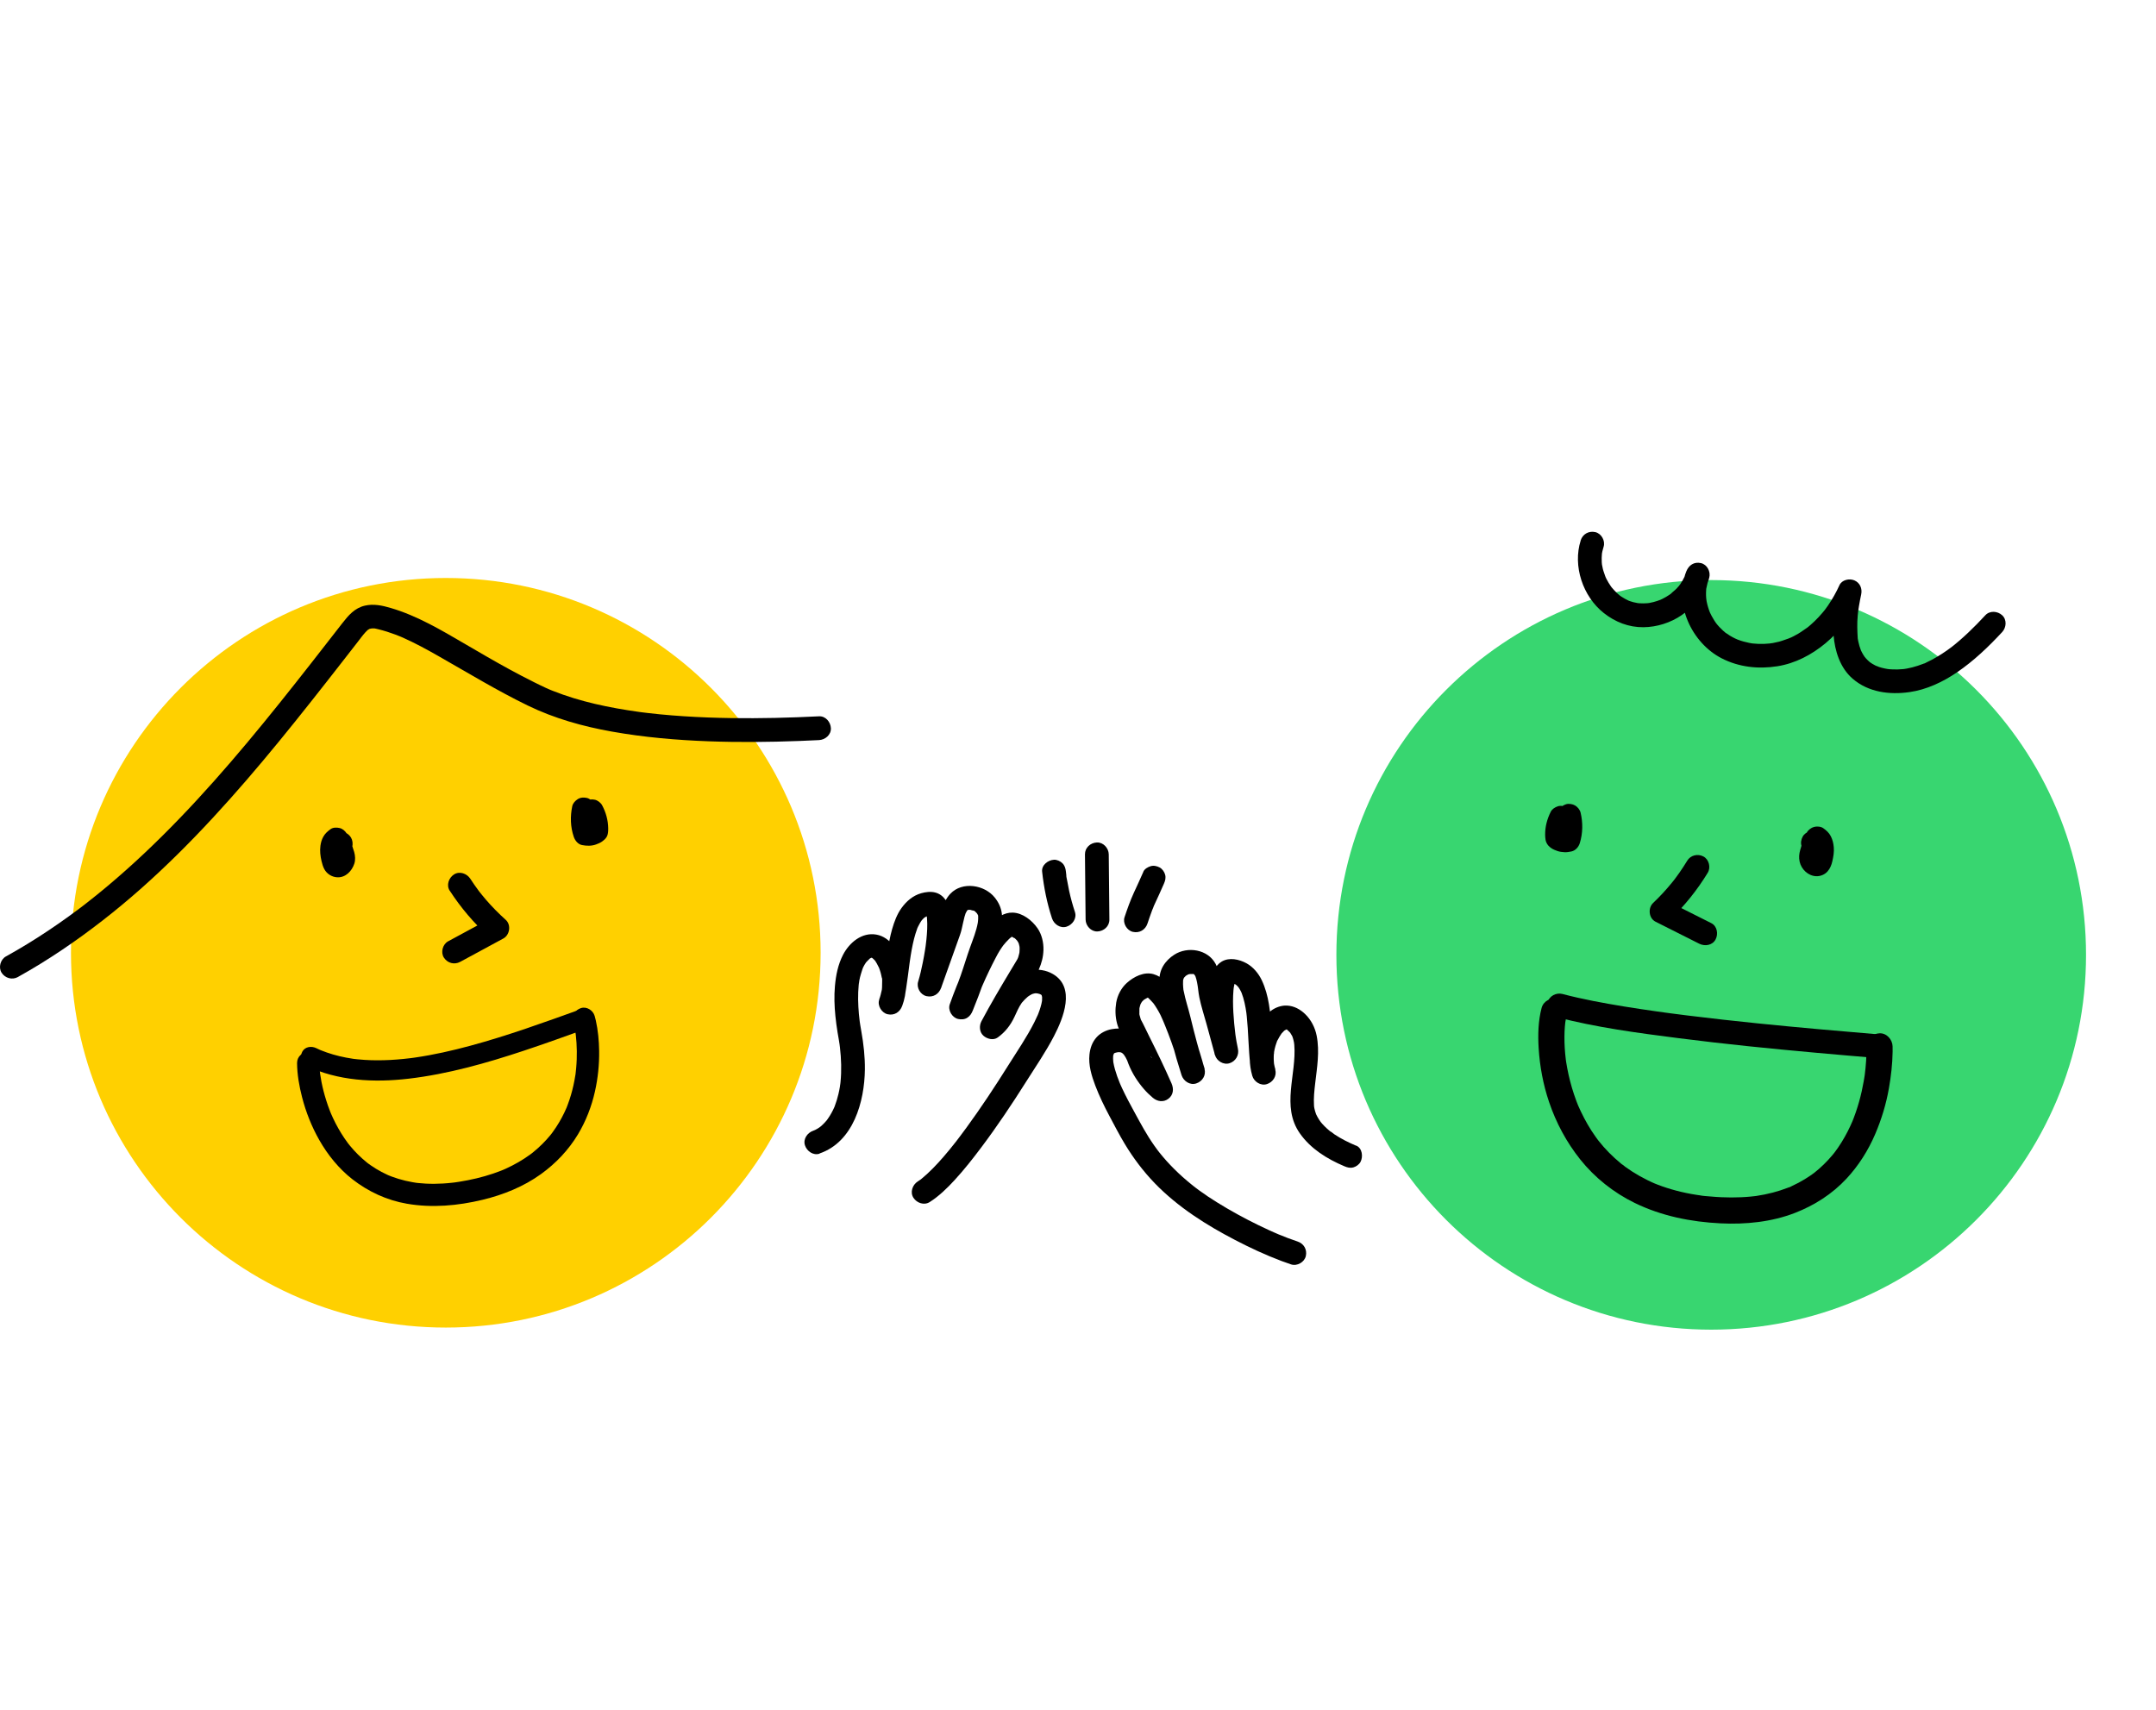 <svg xmlns="http://www.w3.org/2000/svg" width="300" height="238" viewBox="0 0 300 238" fill="none"><path d="M238.109 185.032C266.913 185.032 290.264 161.681 290.264 132.876C290.264 104.072 266.913 80.721 238.109 80.721C209.304 80.721 185.953 104.072 185.953 132.876C185.953 161.681 209.304 185.032 238.109 185.032Z" fill="#38D670"></path><path d="M219.95 75.205C218.82 78.773 220.244 82.996 223.157 85.302C224.745 86.562 226.639 87.305 228.687 87.282C230.556 87.263 232.461 86.659 234.002 85.6C235.83 84.345 237.248 82.554 237.835 80.395C238.061 79.561 237.554 78.556 236.678 78.359C235.721 78.142 234.987 78.651 234.642 79.516C232.848 84.017 235.388 89.466 239.568 91.611C241.972 92.843 244.659 93.132 247.307 92.715C249.808 92.32 252.088 91.115 254.022 89.508C256.077 87.8 257.699 85.527 258.809 83.102L255.782 81.825C255.335 83.956 254.967 86.178 255.134 88.362C255.301 90.545 256.024 92.924 257.788 94.445C259.977 96.337 262.909 96.707 265.685 96.314C268.072 95.978 270.342 94.901 272.316 93.555C274.642 91.969 276.686 90.017 278.595 87.958C279.184 87.321 279.271 86.237 278.595 85.616C277.955 85.029 276.881 84.938 276.253 85.616C275.482 86.448 274.695 87.26 273.871 88.036C273.471 88.417 273.059 88.787 272.642 89.149C272.425 89.335 272.208 89.519 271.985 89.7C271.883 89.783 271.78 89.867 271.674 89.95C271.629 89.986 271.582 90.017 271.54 90.056C271.838 89.786 271.641 89.978 271.56 90.039C270.684 90.701 269.763 91.308 268.792 91.819C268.55 91.947 268.305 92.07 268.058 92.184C267.999 92.212 267.752 92.365 267.71 92.339C267.716 92.342 268.097 92.184 267.805 92.298C267.738 92.326 267.671 92.351 267.604 92.378C267.104 92.573 266.589 92.74 266.069 92.874C265.827 92.935 265.582 92.988 265.335 93.035C265.196 93.06 265.048 93.071 264.912 93.104C264.903 93.104 265.273 93.063 265.084 93.082C264.995 93.091 264.906 93.102 264.817 93.113C264.275 93.166 263.727 93.177 263.182 93.146C263.048 93.138 262.917 93.129 262.787 93.115C262.739 93.11 262.659 93.088 262.611 93.096C262.648 93.088 263.009 93.16 262.703 93.107C262.397 93.054 262.125 93.001 261.841 92.926C261.71 92.89 261.577 92.851 261.449 92.809C261.321 92.768 261.14 92.659 261.009 92.648C261.02 92.648 261.298 92.784 261.137 92.698C261.087 92.671 261.031 92.648 260.979 92.623C260.823 92.545 260.67 92.462 260.52 92.37C260.403 92.298 260.294 92.22 260.18 92.145C259.908 91.961 260.439 92.362 260.164 92.128C259.977 91.969 259.802 91.8 259.638 91.619C259.571 91.547 259.51 91.441 259.432 91.38C259.421 91.371 259.649 91.68 259.554 91.538C259.521 91.488 259.485 91.441 259.451 91.394C259.323 91.21 259.209 91.021 259.104 90.826C259.048 90.721 258.995 90.615 258.945 90.509C258.926 90.47 258.909 90.426 258.89 90.387C258.795 90.203 259.02 90.729 258.954 90.534C258.881 90.32 258.798 90.111 258.734 89.894C258.673 89.689 258.623 89.48 258.578 89.271C258.553 89.149 258.528 89.029 258.508 88.907C258.5 88.86 258.495 88.815 258.486 88.768C258.445 88.492 258.492 88.768 258.5 88.882C258.433 87.8 258.392 86.751 258.495 85.666C258.508 85.516 258.525 85.369 258.542 85.221C258.553 85.132 258.606 84.712 258.567 84.996C258.528 85.28 258.589 84.849 258.6 84.773C258.623 84.626 258.645 84.479 258.67 84.334C258.759 83.791 258.865 83.249 258.979 82.709C259.151 81.894 258.806 81.088 258.019 80.757C257.324 80.465 256.294 80.684 255.952 81.435C255.502 82.423 254.97 83.374 254.356 84.267C254.211 84.476 254.063 84.682 253.91 84.885C253.735 85.121 254.127 84.615 253.869 84.935C253.78 85.049 253.688 85.16 253.593 85.269C253.246 85.68 252.876 86.078 252.486 86.451C252.305 86.626 252.119 86.796 251.93 86.96C251.835 87.043 251.738 87.124 251.643 87.205C251.588 87.249 251.532 87.294 251.477 87.341C251.31 87.477 251.485 87.327 251.557 87.28C251.107 87.575 250.687 87.906 250.219 88.181C250.002 88.309 249.783 88.428 249.557 88.545C249.446 88.604 249.332 88.659 249.218 88.712C249.104 88.765 248.617 88.929 249.065 88.787C248.559 88.946 248.075 89.154 247.557 89.291C247.29 89.36 247.023 89.419 246.753 89.469C246.645 89.488 246.536 89.505 246.428 89.524C246.125 89.577 246.52 89.499 246.542 89.513C246.489 89.486 246.325 89.538 246.269 89.544C245.744 89.6 245.212 89.619 244.684 89.602C244.411 89.594 244.139 89.575 243.869 89.544C243.816 89.538 243.76 89.527 243.707 89.524C244.119 89.544 243.933 89.558 243.824 89.538C243.682 89.513 243.538 89.491 243.396 89.463C242.865 89.358 242.342 89.213 241.835 89.021C241.774 88.999 241.379 88.843 241.632 88.943C241.866 89.035 241.507 88.882 241.435 88.849C241.19 88.732 240.951 88.601 240.72 88.462C240.489 88.323 240.278 88.181 240.066 88.028C239.833 87.861 240.361 88.267 240.052 88.014C239.952 87.931 239.852 87.844 239.755 87.755C239.585 87.6 239.421 87.438 239.262 87.271C239.184 87.188 239.107 87.102 239.031 87.015C238.99 86.965 238.945 86.915 238.904 86.865C238.865 86.818 238.678 86.584 238.848 86.801C239.018 87.018 238.776 86.695 238.742 86.651C238.675 86.556 238.611 86.462 238.55 86.365C238.417 86.156 238.292 85.945 238.175 85.725C238.114 85.608 238.052 85.491 237.997 85.371C237.969 85.313 237.941 85.252 237.913 85.193C237.785 84.926 238.019 85.463 237.944 85.271C237.844 85.01 237.746 84.751 237.668 84.481C237.593 84.231 237.532 83.978 237.479 83.722C237.454 83.594 237.44 83.463 237.413 83.338C237.524 83.861 237.421 83.385 237.413 83.246C237.39 82.988 237.382 82.729 237.388 82.47C237.388 82.326 237.396 82.181 237.41 82.034C237.413 81.986 237.418 81.936 237.424 81.889C237.452 81.614 237.432 81.872 237.404 81.992C237.524 81.444 237.627 80.921 237.835 80.395L234.642 79.513C234.592 79.694 234.539 79.872 234.478 80.047C234.447 80.131 234.4 80.22 234.381 80.306C234.484 79.88 234.464 80.111 234.4 80.251C234.23 80.612 234.03 80.96 233.805 81.291C233.755 81.363 233.685 81.438 233.643 81.516C233.841 81.141 233.771 81.352 233.674 81.472C233.557 81.614 233.435 81.753 233.307 81.886C233.054 82.153 232.734 82.37 232.486 82.637C232.776 82.323 232.648 82.515 232.525 82.604C232.45 82.659 232.375 82.712 232.297 82.765C232.144 82.871 231.986 82.968 231.824 83.063C231.663 83.157 231.499 83.246 231.332 83.33C231.248 83.371 231.165 83.41 231.079 83.449C230.664 83.638 231.321 83.363 231.045 83.466C230.726 83.586 230.406 83.697 230.075 83.78C229.897 83.828 229.713 83.867 229.532 83.9C229.443 83.917 229.346 83.925 229.26 83.945C229.78 83.819 229.385 83.925 229.24 83.939C228.873 83.969 228.503 83.975 228.133 83.95C228.041 83.945 227.949 83.933 227.858 83.925C227.513 83.897 228.272 84 227.93 83.936C227.716 83.897 227.504 83.858 227.293 83.803C227.143 83.764 226.995 83.719 226.848 83.669C226.762 83.638 226.675 83.605 226.586 83.575C226.264 83.46 226.951 83.747 226.642 83.6C226.283 83.427 225.933 83.243 225.602 83.021C225.527 82.971 225.452 82.915 225.376 82.862C225.096 82.671 225.682 83.116 225.421 82.899C225.279 82.782 225.14 82.662 225.004 82.537C224.734 82.284 224.489 82.011 224.25 81.73C224.027 81.472 224.481 82.053 224.283 81.775C224.23 81.7 224.175 81.625 224.122 81.549C224.016 81.397 223.916 81.243 223.822 81.085C223.727 80.926 223.635 80.765 223.552 80.601C223.51 80.517 223.468 80.437 223.429 80.353C223.368 80.225 223.268 79.839 223.41 80.326C223.299 79.942 223.134 79.577 223.037 79.188C222.984 78.979 222.948 78.768 222.906 78.556C222.842 78.217 222.948 78.977 222.915 78.634C222.904 78.512 222.89 78.392 222.881 78.27C222.854 77.842 222.87 77.416 222.906 76.99C222.937 76.645 222.831 77.408 222.898 77.068C222.92 76.949 222.94 76.826 222.968 76.707C223.015 76.495 223.07 76.289 223.137 76.084C223.399 75.257 222.831 74.239 221.98 74.047C221.076 73.842 220.222 74.32 219.944 75.205H219.95Z" fill="black"></path><path d="M215.663 114.275L215.504 115.524C215.504 115.822 215.579 116.103 215.729 116.359C215.877 116.606 216.074 116.807 216.325 116.954C216.583 117.104 216.862 117.179 217.159 117.179C217.457 117.179 217.738 117.104 217.994 116.954C218.2 116.865 218.391 116.707 218.553 116.556C218.714 116.406 218.862 116.211 218.976 116.02C219.215 115.613 219.329 115.143 219.343 114.676C219.357 114.209 219.223 113.752 219.015 113.341C218.912 113.141 218.761 112.951 218.608 112.793C218.455 112.634 218.255 112.473 218.047 112.37C217.663 112.181 217.198 112.064 216.77 112.203C216.375 112.331 215.971 112.579 215.78 112.965C215.276 113.969 214.984 115.065 215.001 116.198C215.001 116.306 215.006 116.417 215.017 116.526C215.037 116.779 215.067 116.993 215.165 117.224C215.312 117.572 215.54 117.803 215.844 118.017C216.105 118.2 216.422 118.325 216.72 118.428C217.017 118.531 217.368 118.573 217.691 118.59C218.013 118.606 218.353 118.554 218.667 118.484C219.234 118.356 219.657 117.864 219.824 117.327C220.25 115.956 220.266 114.47 219.933 113.079C219.838 112.682 219.518 112.292 219.17 112.089C218.823 111.886 218.291 111.794 217.894 111.922C217.017 112.206 216.519 113.057 216.736 113.958C216.789 114.181 216.831 114.403 216.862 114.629L216.803 114.189C216.873 114.746 216.873 115.305 216.798 115.858L216.856 115.419C216.806 115.766 216.731 116.111 216.625 116.448L217.782 115.291C217.729 115.302 217.677 115.313 217.624 115.321L218.063 115.263C217.882 115.288 217.704 115.288 217.524 115.263L217.963 115.321C217.802 115.296 217.646 115.255 217.493 115.196L217.888 115.363C217.754 115.307 217.629 115.238 217.51 115.154L218.33 116.584C218.297 116.206 218.305 115.828 218.353 115.449L218.294 115.889C218.358 115.433 218.475 114.99 218.653 114.565L218.486 114.96C218.533 114.848 218.583 114.74 218.636 114.634L216.369 115.23C216.422 115.257 216.472 115.285 216.519 115.321L216.186 115.063C216.23 115.099 216.269 115.141 216.308 115.185L216.049 114.851C216.099 114.915 216.138 114.985 216.172 115.06L216.005 114.665C216.041 114.754 216.063 114.843 216.077 114.937L216.019 114.498C216.03 114.593 216.03 114.687 216.019 114.784L216.077 114.345C216.063 114.44 216.041 114.531 216.008 114.62L216.175 114.225C216.141 114.3 216.105 114.37 216.055 114.437L216.314 114.103C216.269 114.159 216.222 114.206 216.169 114.25L216.503 113.992C216.444 114.033 216.386 114.07 216.319 114.097L218.812 115.527L218.97 114.278C219.02 113.889 218.75 113.371 218.486 113.107C218.2 112.821 217.727 112.604 217.315 112.623C216.903 112.643 216.442 112.782 216.144 113.107L215.885 113.441C215.735 113.7 215.66 113.978 215.66 114.275H215.663Z" fill="black"></path><path d="M250.677 117.695C250.699 117.767 250.719 117.839 250.73 117.917L250.671 117.478C250.683 117.592 250.683 117.7 250.671 117.814L250.73 117.375C250.688 117.689 250.577 117.987 250.491 118.29C250.338 118.827 250.293 119.347 250.41 119.895C250.641 120.969 251.587 121.873 252.694 121.931C253.283 121.962 253.915 121.706 254.301 121.258C254.658 120.849 254.844 120.373 254.964 119.85C255.108 119.222 255.225 118.546 255.164 117.898C255.111 117.327 255.008 116.891 254.755 116.376C254.518 115.898 254.121 115.542 253.692 115.241C253.359 115.007 252.797 114.969 252.416 115.074C252.034 115.18 251.614 115.478 251.425 115.836C251.222 116.22 251.119 116.688 251.258 117.113C251.397 117.539 251.651 117.845 252.021 118.103C252.046 118.12 252.071 118.14 252.096 118.156L251.762 117.898C251.854 117.973 251.937 118.053 252.009 118.148L251.751 117.814C251.829 117.92 251.89 118.031 251.943 118.151L251.776 117.756C251.843 117.923 251.881 118.095 251.906 118.273L251.848 117.834C251.884 118.154 251.87 118.473 251.829 118.791L251.887 118.351C251.837 118.724 251.767 119.11 251.637 119.464L251.804 119.069C251.776 119.135 251.742 119.197 251.701 119.255L251.959 118.921C251.926 118.96 251.895 118.994 251.856 119.024L252.19 118.765C252.157 118.788 252.129 118.807 252.093 118.824L252.488 118.657C252.454 118.671 252.424 118.679 252.388 118.685L252.827 118.626C252.78 118.632 252.738 118.632 252.691 118.626L253.13 118.685C253.094 118.676 253.064 118.668 253.03 118.657L253.425 118.824C253.367 118.799 253.314 118.768 253.264 118.732L253.598 118.991C253.523 118.93 253.456 118.863 253.397 118.788L253.656 119.122C253.595 119.038 253.545 118.952 253.503 118.857L253.67 119.252C253.631 119.155 253.603 119.06 253.587 118.957L253.645 119.397C253.634 119.311 253.634 119.227 253.645 119.141L253.587 119.58C253.642 119.236 253.77 118.91 253.856 118.574C254.001 118.003 254.048 117.389 253.868 116.821C253.737 116.415 253.481 116.051 253.105 115.831C252.749 115.622 252.226 115.536 251.829 115.664C251.431 115.792 251.041 116.042 250.838 116.426C250.635 116.81 250.535 117.275 250.671 117.703L250.677 117.695Z" fill="black"></path><path d="M234.765 119.787C234.422 120.348 234.066 120.896 233.691 121.436C233.502 121.706 233.31 121.97 233.112 122.232C233.062 122.298 233.015 122.362 232.965 122.429C233.098 122.257 233.11 122.243 232.998 122.387C232.895 122.515 232.795 122.646 232.692 122.771C231.866 123.792 230.973 124.755 230.022 125.659C229.285 126.36 229.413 127.784 230.356 128.259C232.386 129.283 234.42 130.307 236.45 131.328C237.224 131.717 238.281 131.558 238.717 130.732C239.115 129.981 238.948 128.882 238.122 128.465C236.091 127.442 234.058 126.418 232.027 125.397L232.361 127.998C234.392 126.065 236.167 123.85 237.624 121.456C238.075 120.716 237.81 119.603 237.029 119.188C236.247 118.774 235.243 118.991 234.762 119.784L234.765 119.787Z" fill="black"></path><path d="M216.51 141.511C222.101 142.982 227.893 143.744 233.62 144.476C239.987 145.291 246.377 145.931 252.769 146.506C255.687 146.771 258.605 147.018 261.523 147.263C262.388 147.335 263.217 146.448 263.178 145.608C263.136 144.648 262.449 144.031 261.523 143.953C255.884 143.477 250.246 142.988 244.619 142.415C241.353 142.081 238.09 141.722 234.833 141.316C234.046 141.219 233.259 141.118 232.471 141.013C232.288 140.988 232.107 140.965 231.926 140.94C231.562 140.893 232.335 140.996 231.971 140.946C231.873 140.932 231.773 140.918 231.676 140.907C231.284 140.854 230.891 140.799 230.502 140.743C228.992 140.529 227.484 140.303 225.979 140.059C223.1 139.586 220.218 139.06 217.395 138.317C216.558 138.098 215.559 138.596 215.359 139.475C215.158 140.354 215.62 141.277 216.516 141.511H216.51Z" fill="black"></path><path d="M214.507 140.275C214.034 142.069 213.984 144.008 214.098 145.849C214.254 148.395 214.73 150.94 215.548 153.354C216.532 156.261 217.97 158.943 219.881 161.343C221.904 163.88 224.538 165.969 227.453 167.393C231.189 169.218 235.286 170.039 239.422 170.239C242.897 170.409 246.507 170.05 249.767 168.784C252.474 167.733 254.941 166.158 256.927 164.025C258.616 162.211 259.954 160.094 260.927 157.819C261.803 155.769 262.449 153.649 262.835 151.452C263.13 149.777 263.325 148.072 263.35 146.372C263.353 146.119 263.353 145.863 263.347 145.61C263.325 144.659 262.527 143.747 261.528 143.791C260.529 143.836 259.684 144.592 259.709 145.61C259.739 146.943 259.639 148.275 259.472 149.596C259.433 149.897 259.509 149.329 259.511 149.299C259.503 149.354 259.495 149.41 259.489 149.466C259.472 149.58 259.456 149.694 259.439 149.805C259.406 150.025 259.369 150.242 259.331 150.459C259.247 150.932 259.153 151.402 259.05 151.872C258.827 152.865 258.552 153.847 258.218 154.809C258.129 155.065 258.037 155.321 257.94 155.574C257.892 155.699 257.845 155.822 257.795 155.944C257.726 156.117 257.492 156.651 257.795 155.955C257.575 156.461 257.347 156.962 257.094 157.454C256.574 158.467 255.976 159.441 255.292 160.353C255.253 160.406 255.211 160.459 255.169 160.511C255.567 159.975 255.375 160.247 255.278 160.37C255.18 160.492 255.086 160.609 254.986 160.728C254.799 160.951 254.607 161.171 254.41 161.385C253.995 161.836 253.556 162.264 253.094 162.667C252.866 162.868 252.63 163.057 252.393 163.249C252.226 163.385 252.816 162.929 252.518 163.151C252.46 163.193 252.404 163.237 252.346 163.279C252.212 163.377 252.079 163.474 251.943 163.568C251.408 163.936 250.855 164.272 250.282 164.578C249.981 164.74 249.673 164.89 249.364 165.032C249.303 165.059 248.958 165.265 248.902 165.237C248.885 165.229 249.314 165.068 249.18 165.121C249.139 165.137 249.097 165.157 249.052 165.173C248.958 165.212 248.86 165.251 248.763 165.288C248.084 165.549 247.392 165.772 246.691 165.955C245.937 166.153 245.172 166.308 244.402 166.422C244.31 166.436 244.218 166.447 244.123 166.461C243.906 166.495 244.585 166.403 244.368 166.428C244.315 166.434 244.26 166.442 244.207 166.447C244.004 166.473 243.798 166.495 243.592 166.514C243.155 166.556 242.719 166.587 242.279 166.606C241.358 166.648 240.435 166.645 239.514 166.603C239.013 166.581 238.513 166.545 238.015 166.5C237.517 166.456 236.955 166.434 236.449 166.328C236.424 166.322 236.877 166.386 236.674 166.358C236.605 166.347 236.535 166.339 236.466 166.331C236.349 166.314 236.235 166.297 236.118 166.281C235.859 166.242 235.603 166.197 235.345 166.153C234.861 166.066 234.379 165.966 233.901 165.852C233.011 165.641 232.129 165.385 231.264 165.079C231.061 165.007 230.858 164.931 230.657 164.854C230.566 164.817 230.471 164.781 230.379 164.745C230.304 164.715 229.873 164.537 230.204 164.676C230.518 164.809 230.19 164.67 230.112 164.634C230.009 164.589 229.909 164.545 229.809 164.498C229.609 164.406 229.411 164.311 229.214 164.214C228.488 163.855 227.781 163.457 227.1 163.021C226.777 162.812 226.46 162.595 226.148 162.37C226.009 162.269 225.851 162.1 225.692 162.03C225.684 162.027 226.087 162.339 225.881 162.178C225.851 162.155 225.823 162.13 225.792 162.108C225.703 162.039 225.617 161.969 225.531 161.897C224.955 161.424 224.407 160.92 223.884 160.392C223.361 159.863 222.899 159.335 222.452 158.77C222.393 158.698 222.338 158.62 222.279 158.55C222.265 158.537 222.591 158.959 222.435 158.753C222.415 158.726 222.393 158.698 222.371 158.67C222.26 158.523 222.151 158.372 222.043 158.222C221.837 157.933 221.637 157.641 221.445 157.34C220.708 156.197 220.093 154.993 219.55 153.749C219.842 154.417 219.592 153.844 219.525 153.674C219.461 153.516 219.4 153.354 219.339 153.196C219.222 152.89 219.114 152.578 219.011 152.267C218.81 151.669 218.632 151.065 218.477 150.456C218.321 149.847 218.193 149.279 218.082 148.684C218.029 148.403 217.979 148.119 217.934 147.836C217.912 147.697 217.893 147.557 217.873 147.418C217.826 147.087 217.943 147.955 217.901 147.627C217.893 147.555 217.881 147.482 217.873 147.407C217.748 146.37 217.678 145.327 217.687 144.281C217.687 143.83 217.706 143.382 217.74 142.934C217.756 142.726 217.773 142.52 217.798 142.314C217.809 142.225 217.82 142.136 217.831 142.05C217.737 142.848 217.784 142.397 217.815 142.206C217.865 141.883 217.931 141.56 218.015 141.243C218.257 140.322 217.709 139.224 216.744 139.004C215.779 138.784 214.766 139.29 214.505 140.275H214.507Z" fill="black"></path><path d="M62.031 184.742C90.835 184.742 114.186 161.391 114.186 132.586C114.186 103.782 90.835 80.431 62.031 80.431C33.226 80.431 9.875 103.782 9.875 132.586C9.875 161.391 33.226 184.742 62.031 184.742Z" fill="#FFD000"></path><path d="M80.675 113.819L80.87 115.063L82.906 113.026L82.873 113.012L83.268 113.179C83.204 113.152 83.142 113.115 83.087 113.071L83.421 113.33C83.376 113.293 83.337 113.252 83.298 113.207L83.557 113.541C83.507 113.477 83.465 113.407 83.432 113.332L83.599 113.727C83.557 113.627 83.529 113.527 83.515 113.419L83.574 113.858C83.562 113.764 83.562 113.669 83.574 113.572L83.515 114.011C83.529 113.917 83.554 113.828 83.588 113.738L83.421 114.133C83.448 114.07 83.482 114.011 83.523 113.953L83.265 114.286C83.309 114.231 83.357 114.184 83.409 114.139L83.076 114.398C83.115 114.37 83.153 114.345 83.195 114.323L80.928 113.727C81.003 113.869 81.073 114.011 81.137 114.159L80.97 113.764C81.148 114.189 81.27 114.629 81.337 115.085L81.279 114.645C81.323 114.982 81.337 115.321 81.318 115.661L82.138 114.231C82.007 114.328 81.866 114.406 81.715 114.47L82.11 114.303C81.957 114.364 81.802 114.406 81.64 114.428L82.08 114.37C81.899 114.392 81.721 114.392 81.54 114.37L81.98 114.428C81.944 114.423 81.907 114.417 81.874 114.409L83.031 115.566C82.892 115.163 82.795 114.745 82.739 114.323L82.797 114.762C82.728 114.217 82.728 113.666 82.797 113.121L82.739 113.56C82.761 113.399 82.789 113.241 82.823 113.079C82.914 112.643 82.886 112.197 82.656 111.802C82.455 111.46 82.06 111.132 81.665 111.04C81.243 110.943 80.767 110.965 80.389 111.207C80.038 111.433 79.715 111.775 79.626 112.197C79.332 113.599 79.368 115.076 79.835 116.442C80.013 116.962 80.414 117.488 80.992 117.599C81.638 117.725 82.311 117.741 82.937 117.513C83.226 117.407 83.529 117.285 83.782 117.101C84.035 116.918 84.23 116.751 84.397 116.492C84.564 116.234 84.608 115.903 84.625 115.597C84.631 115.488 84.633 115.377 84.631 115.268C84.614 114.142 84.314 113.046 83.782 112.056C83.599 111.713 83.173 111.382 82.792 111.293C82.347 111.193 81.924 111.243 81.515 111.46C81.131 111.663 80.761 112.036 80.567 112.426C80.469 112.62 80.364 112.848 80.319 113.071C80.275 113.293 80.23 113.555 80.244 113.797C80.258 114.039 80.283 114.278 80.352 114.501C80.422 114.723 80.505 114.943 80.631 115.135C80.756 115.327 80.892 115.516 81.062 115.663C81.379 115.936 81.615 116.058 82.007 116.211C82.302 116.289 82.594 116.289 82.889 116.211C83.17 116.133 83.412 115.992 83.621 115.786C83.827 115.58 83.969 115.335 84.046 115.054C84.124 114.759 84.124 114.467 84.046 114.172L83.852 112.929C83.79 112.545 83.409 112.125 83.09 111.939C82.734 111.73 82.211 111.644 81.813 111.772C81.415 111.9 81.026 112.15 80.823 112.534L80.656 112.929C80.578 113.224 80.578 113.516 80.656 113.811L80.675 113.819Z" fill="black"></path><path d="M45.823 116.954C45.657 117.536 45.698 118.159 45.868 118.735C45.968 119.071 46.113 119.397 46.166 119.747L46.107 119.308C46.115 119.394 46.113 119.477 46.102 119.563L46.16 119.124C46.143 119.227 46.115 119.324 46.074 119.419L46.241 119.024C46.199 119.118 46.149 119.205 46.088 119.285L46.346 118.951C46.296 119.015 46.241 119.074 46.177 119.127L46.51 118.868C46.46 118.907 46.407 118.938 46.352 118.965L46.747 118.799C46.702 118.815 46.661 118.826 46.613 118.835L47.053 118.776C47.017 118.779 46.986 118.779 46.95 118.776L47.389 118.835C47.353 118.829 47.323 118.821 47.289 118.81L47.684 118.977C47.637 118.954 47.595 118.929 47.554 118.896L47.887 119.155C47.859 119.132 47.834 119.107 47.812 119.079L48.071 119.413C48.026 119.355 47.993 119.296 47.962 119.23L48.129 119.625C47.971 119.232 47.882 118.793 47.823 118.373L47.882 118.812C47.843 118.512 47.829 118.212 47.868 117.911L47.809 118.351C47.832 118.189 47.871 118.031 47.932 117.881L47.765 118.276C47.815 118.156 47.879 118.045 47.957 117.939L47.698 118.273C47.773 118.178 47.854 118.098 47.949 118.022L47.615 118.281L47.651 118.253C47.843 118.15 47.999 118.006 48.115 117.828C48.263 117.669 48.36 117.48 48.413 117.266C48.522 116.868 48.474 116.342 48.246 115.989C48.018 115.636 47.679 115.324 47.256 115.227C46.833 115.13 46.33 115.132 45.979 115.394C45.576 115.694 45.225 115.995 44.98 116.448C44.758 116.854 44.65 117.244 44.588 117.691C44.491 118.412 44.574 119.124 44.741 119.83C44.83 120.212 44.942 120.601 45.128 120.949C45.487 121.622 46.193 122.053 46.95 122.084C48.096 122.131 48.967 121.207 49.3 120.192C49.473 119.666 49.431 119.088 49.284 118.562C49.184 118.209 49.036 117.872 48.975 117.511L49.033 117.95C49.017 117.817 49.011 117.691 49.028 117.558L48.969 117.997C48.98 117.939 48.992 117.886 49.008 117.83C49.125 117.422 49.056 116.921 48.842 116.554C48.641 116.212 48.246 115.883 47.851 115.792C47.428 115.694 46.953 115.716 46.574 115.958C46.196 116.2 45.935 116.523 45.812 116.949L45.823 116.954Z" fill="black"></path><path d="M62.582 123.947C64.112 126.301 65.937 128.465 68.029 130.34L68.362 127.739C66.362 128.821 64.362 129.906 62.36 130.988C61.597 131.399 61.291 132.518 61.764 133.255C62.262 134.028 63.214 134.289 64.031 133.85C66.031 132.768 68.031 131.683 70.034 130.601C70.938 130.111 71.152 128.701 70.368 128C69.392 127.124 68.468 126.189 67.611 125.194C67.397 124.946 67.189 124.693 66.983 124.437C66.88 124.309 66.774 124.184 66.677 124.05C66.941 124.406 66.613 123.961 66.563 123.897C66.171 123.372 65.798 122.832 65.439 122.281C64.966 121.555 63.951 121.188 63.172 121.686C62.446 122.153 62.073 123.174 62.577 123.953L62.582 123.947Z" fill="black"></path><path d="M42.556 148.292C47.007 150.428 52.044 150.676 56.882 150.105C62.348 149.46 67.66 147.947 72.871 146.22C75.805 145.246 78.715 144.195 81.624 143.149C82.317 142.898 82.859 142.175 82.612 141.41C82.392 140.726 81.619 140.156 80.873 140.423C75.777 142.253 70.681 144.108 65.452 145.521C62.912 146.208 60.339 146.79 57.736 147.168C57.661 147.179 57.586 147.19 57.513 147.199C57.466 147.204 57.224 147.238 57.421 147.213C57.619 147.188 57.38 147.218 57.33 147.224C57.254 147.232 57.182 147.243 57.107 147.252C56.776 147.293 56.445 147.329 56.111 147.363C55.513 147.421 54.912 147.469 54.312 147.502C53.115 147.563 51.916 147.569 50.72 147.491C50.395 147.469 50.072 147.443 49.75 147.41C49.597 147.393 49.446 147.377 49.296 147.36C49.232 147.352 49.16 147.349 49.096 147.335C49.483 147.418 49.149 147.341 49.071 147.329C48.448 147.238 47.828 147.118 47.215 146.971C46.604 146.823 46.05 146.662 45.483 146.464C45.193 146.364 44.907 146.253 44.623 146.142C44.392 146.05 44.662 146.156 44.693 146.172C44.606 146.128 44.515 146.094 44.428 146.055C44.281 145.989 44.136 145.922 43.992 145.852C43.327 145.532 42.434 145.647 42.058 146.359C41.725 146.99 41.852 147.95 42.565 148.292H42.556Z" fill="black"></path><path d="M41.336 147.922C41.347 149.524 41.634 151.146 42.034 152.692C42.568 154.762 43.372 156.79 44.429 158.648C45.608 160.72 47.152 162.631 49.035 164.103C51.255 165.835 53.834 167.026 56.615 167.507C60.117 168.114 63.703 167.788 67.144 166.962C70.028 166.269 72.874 165.121 75.286 163.377C77.347 161.886 79.105 160.039 80.421 157.855C81.528 156.016 82.32 153.966 82.788 151.874C83.2 150.033 83.397 148.128 83.369 146.239C83.35 144.823 83.213 143.382 82.905 142C82.857 141.788 82.805 141.58 82.743 141.371C82.512 140.592 81.642 140.025 80.832 140.286C80.023 140.548 79.5 141.363 79.748 142.197C79.881 142.651 79.978 143.118 80.056 143.585C80.081 143.73 80.101 143.877 80.123 144.022C80.148 144.192 80.059 143.513 80.101 143.858C80.109 143.938 80.12 144.016 80.129 144.097C80.168 144.436 80.198 144.779 80.218 145.121C80.268 145.888 80.276 146.659 80.248 147.429C80.231 147.847 80.207 148.267 80.168 148.681C80.148 148.901 80.123 149.121 80.098 149.34C80.092 149.39 80.084 149.443 80.079 149.493C80.045 149.769 80.12 149.296 80.106 149.288C80.129 149.304 80.059 149.619 80.053 149.652C79.912 150.57 79.711 151.479 79.45 152.37C79.311 152.845 79.152 153.313 78.977 153.777C78.935 153.886 78.894 153.994 78.852 154.103C78.83 154.155 78.807 154.211 78.785 154.264C78.663 154.567 78.921 153.952 78.827 154.164C78.727 154.389 78.626 154.614 78.521 154.837C78.067 155.783 77.531 156.687 76.91 157.535C76.874 157.585 76.835 157.638 76.799 157.688C76.757 157.744 76.579 157.975 76.768 157.733C76.957 157.491 76.796 157.696 76.752 157.752C76.704 157.81 76.66 157.869 76.613 157.927C76.435 158.144 76.254 158.356 76.065 158.564C75.686 158.984 75.283 159.385 74.863 159.763C74.64 159.963 74.415 160.158 74.184 160.345C74.131 160.389 74.076 160.434 74.02 160.475C73.97 160.517 73.759 160.681 73.984 160.506C74.209 160.331 73.995 160.495 73.945 160.534C73.878 160.584 73.811 160.634 73.745 160.681C73.227 161.057 72.693 161.404 72.14 161.724C71.586 162.044 70.971 162.361 70.365 162.637C70.204 162.709 70.04 162.776 69.878 162.851C69.856 162.862 70.215 162.712 70.059 162.773C70.02 162.787 69.981 162.804 69.945 162.82C69.856 162.856 69.764 162.893 69.672 162.929C69.328 163.065 68.977 163.19 68.626 163.31C67.091 163.83 65.505 164.197 63.906 164.45C63.703 164.481 63.497 164.503 63.294 164.542C63.289 164.542 63.625 164.5 63.447 164.523C63.394 164.528 63.341 164.536 63.291 164.542C63.172 164.556 63.052 164.573 62.932 164.584C62.504 164.631 62.076 164.67 61.647 164.695C60.843 164.742 60.04 164.751 59.236 164.709C58.874 164.689 58.51 164.662 58.148 164.623C58.065 164.614 57.978 164.603 57.895 164.592C57.631 164.562 58.276 164.648 57.931 164.598C57.753 164.57 57.575 164.545 57.4 164.511C56.735 164.395 56.076 164.239 55.428 164.041C55.113 163.944 54.802 163.838 54.493 163.724C54.343 163.669 54.193 163.607 54.042 163.546C53.803 163.449 54.376 163.694 54.143 163.588C54.065 163.552 53.987 163.518 53.909 163.485C53.355 163.235 52.819 162.948 52.301 162.631C52.045 162.475 51.792 162.308 51.547 162.136C51.436 162.058 51.325 161.977 51.214 161.897C51.15 161.849 51.088 161.799 51.022 161.752C50.891 161.657 51.23 161.916 51.202 161.891C51.169 161.861 51.13 161.836 51.097 161.808C50.654 161.449 50.226 161.073 49.823 160.673C49.419 160.272 49.038 159.852 48.677 159.413C48.593 159.313 48.515 159.212 48.435 159.11C48.262 158.895 48.577 159.299 48.521 159.221C48.476 159.16 48.429 159.101 48.385 159.04C48.221 158.817 48.059 158.592 47.906 158.364C47.311 157.482 46.788 156.55 46.337 155.588C46.226 155.354 46.126 155.115 46.02 154.879C45.978 154.787 46.187 155.279 46.084 155.032C46.062 154.976 46.04 154.923 46.017 154.868C45.97 154.751 45.923 154.634 45.878 154.514C45.7 154.058 45.539 153.594 45.392 153.126C45.124 152.283 44.902 151.424 44.732 150.556C44.657 150.178 44.599 149.799 44.54 149.418C44.507 149.207 44.599 149.874 44.574 149.663C44.568 149.616 44.563 149.566 44.554 149.518C44.543 149.432 44.535 149.343 44.524 149.257C44.507 149.093 44.49 148.926 44.479 148.762C44.457 148.481 44.446 148.2 44.443 147.922C44.438 147.11 43.734 146.331 42.891 146.37C42.048 146.409 41.33 147.051 41.339 147.922H41.336Z" fill="black"></path><path d="M2.495 135.955C6.645 133.649 10.57 130.976 14.317 128.061C18.064 125.146 21.441 122.111 24.743 118.851C28.07 115.563 31.235 112.111 34.292 108.57C37.366 105.009 40.331 101.354 43.252 97.666C44.723 95.811 46.181 93.944 47.636 92.078C48.35 91.162 49.062 90.247 49.775 89.329C50.122 88.884 50.453 88.42 50.832 88.002C50.929 87.894 51.035 87.794 51.14 87.691C51.341 87.493 50.857 87.866 51.19 87.652C51.235 87.624 51.285 87.596 51.33 87.569C51.583 87.413 51.263 87.58 51.252 87.591C51.343 87.502 51.591 87.488 51.716 87.454C52.033 87.374 51.663 87.485 51.636 87.46C51.647 87.471 51.841 87.446 51.877 87.446C51.958 87.446 52.039 87.449 52.12 87.452C52.167 87.452 52.37 87.482 52.139 87.446C51.877 87.404 52.256 87.477 52.314 87.488C52.434 87.513 52.551 87.541 52.667 87.571C53.065 87.669 53.458 87.78 53.847 87.902C54.236 88.025 54.64 88.164 55.029 88.311C55.229 88.386 55.427 88.464 55.624 88.545C55.697 88.573 56.017 88.709 55.744 88.592C55.458 88.47 55.877 88.651 55.944 88.681C57.674 89.441 59.338 90.347 60.979 91.282C65.104 93.63 69.154 96.094 73.427 98.175C77.143 99.983 81.124 101.093 85.182 101.813C89.613 102.601 94.111 102.99 98.606 103.157C102.809 103.313 107.015 103.271 111.215 103.112C112.13 103.076 113.046 103.037 113.961 102.99C114.826 102.948 115.658 102.258 115.616 101.335C115.577 100.475 114.887 99.632 113.961 99.68C109.897 99.883 105.824 99.986 101.755 99.927C99.552 99.894 97.349 99.816 95.151 99.671C94.039 99.599 92.926 99.51 91.816 99.402C91.254 99.346 90.695 99.288 90.136 99.221C89.886 99.19 89.633 99.162 89.382 99.129C89.24 99.112 89.096 99.093 88.954 99.073C88.901 99.065 88.845 99.059 88.793 99.051C88.578 99.023 89.168 99.104 88.859 99.059C84.795 98.487 80.729 97.655 76.904 96.13C76.804 96.089 76.701 96.05 76.601 96.008C76.542 95.986 76.487 95.961 76.428 95.936C76.409 95.927 76.776 96.086 76.612 96.014C76.389 95.916 76.164 95.819 75.941 95.719C75.393 95.468 74.851 95.199 74.311 94.932C73.154 94.356 72.011 93.755 70.876 93.137C68.815 92.016 66.79 90.829 64.765 89.647C61.455 87.716 58.075 85.694 54.373 84.606C53.19 84.258 52 83.997 50.77 84.281C49.352 84.609 48.487 85.627 47.638 86.717C46.197 88.567 44.759 90.417 43.316 92.261C40.403 95.98 37.463 99.68 34.431 103.302C31.41 106.912 28.295 110.448 25.032 113.838C21.769 117.229 18.409 120.422 14.826 123.418C13.944 124.155 13.054 124.876 12.15 125.582C12.031 125.677 11.911 125.774 11.789 125.863C11.825 125.838 12.084 125.638 11.853 125.816C11.808 125.852 11.761 125.886 11.716 125.922C11.474 126.108 11.229 126.292 10.985 126.475C10.526 126.82 10.064 127.16 9.599 127.496C7.705 128.867 5.761 130.167 3.766 131.385C2.796 131.977 1.814 132.548 0.821 133.098C0.064 133.518 -0.25 134.623 0.225 135.365C0.701 136.108 1.68 136.411 2.492 135.961L2.495 135.955Z" fill="black"></path><path d="M114.03 160.517C118.748 158.915 120.295 153.291 120.345 148.826C120.364 147.049 120.164 145.268 119.852 143.522C119.799 143.229 119.747 142.937 119.702 142.643C119.68 142.503 119.66 142.364 119.638 142.225C119.627 142.153 119.619 142.083 119.607 142.011C119.694 142.565 119.63 142.184 119.616 142.058C119.535 141.413 119.474 140.765 119.441 140.117C119.402 139.43 119.391 138.737 119.418 138.05C119.429 137.733 119.452 137.416 119.482 137.099C119.496 136.943 119.521 136.787 119.535 136.631C119.485 137.213 119.549 136.579 119.574 136.434C119.685 135.822 119.883 135.255 120.069 134.665C119.908 135.179 120.033 134.751 120.105 134.609C120.164 134.49 120.228 134.37 120.297 134.253C120.367 134.136 120.436 134.028 120.512 133.919C120.595 133.8 120.776 133.655 120.439 134.006C120.492 133.95 120.537 133.886 120.589 133.83C120.709 133.697 120.84 133.58 120.968 133.458C121.193 133.238 120.904 133.491 120.898 133.502C120.945 133.405 121.19 133.316 121.279 133.263C121.563 133.096 121.193 133.319 121.19 133.299C121.26 133.277 121.332 133.257 121.404 133.243C121.151 133.271 121.112 133.28 121.288 133.271C121.516 133.271 121.24 133.341 121.149 133.243C121.212 133.257 121.279 133.274 121.34 133.294C121.507 133.352 121.466 133.335 121.224 133.241C121.224 133.249 121.41 133.344 121.402 133.341C121.46 133.377 121.516 133.416 121.571 133.458C121.388 133.313 121.343 133.282 121.438 133.363C121.471 133.399 121.863 133.758 121.838 133.786L121.71 133.619C121.752 133.675 121.791 133.733 121.83 133.791C121.888 133.88 121.947 133.972 122 134.067C122.114 134.264 122.217 134.47 122.314 134.676C122.484 135.035 122.189 134.328 122.322 134.701C122.361 134.809 122.4 134.915 122.436 135.024C122.509 135.241 122.57 135.46 122.62 135.686C122.645 135.797 122.667 135.908 122.69 136.022L122.709 136.136C122.737 136.32 122.734 136.287 122.698 136.036C122.779 136.128 122.745 136.606 122.748 136.72C122.754 136.949 122.748 137.177 122.734 137.408C122.728 137.483 122.723 137.561 122.715 137.636C122.706 137.711 122.698 137.786 122.69 137.864C122.723 137.613 122.726 137.58 122.698 137.764C122.601 138.214 122.498 138.651 122.333 139.085L125.527 139.967C125.808 139.196 125.952 138.381 126.08 137.574C126.258 136.448 126.395 135.313 126.545 134.184C126.461 134.809 126.528 134.303 126.545 134.17C126.562 134.042 126.581 133.917 126.598 133.791C126.637 133.513 126.678 133.235 126.723 132.957C126.806 132.434 126.901 131.914 127.012 131.396C127.123 130.879 127.24 130.412 127.388 129.931C127.454 129.714 127.527 129.497 127.605 129.285C127.641 129.185 127.671 129.071 127.724 128.976C127.733 128.96 127.532 129.408 127.632 129.193C127.669 129.115 127.702 129.038 127.738 128.963C127.827 128.776 127.922 128.595 128.027 128.42C128.078 128.337 128.13 128.25 128.186 128.17C128.236 128.095 128.475 127.778 128.258 128.058C128.041 128.339 128.272 128.05 128.328 127.989C128.389 127.922 128.453 127.855 128.52 127.791C128.587 127.727 128.659 127.675 128.723 127.613C128.856 127.485 128.333 127.889 128.537 127.758C128.581 127.73 128.623 127.697 128.667 127.669C128.751 127.616 128.837 127.572 128.92 127.524C129.257 127.332 128.537 127.65 128.817 127.561C129.004 127.502 129.185 127.452 129.377 127.41C129.635 127.352 128.898 127.449 129.165 127.441C129.204 127.441 129.243 127.435 129.282 127.433C129.374 127.427 129.468 127.433 129.56 127.427C129.744 127.416 129.012 127.31 129.315 127.402C129.516 127.463 128.856 127.182 129.037 127.282C129.065 127.299 129.093 127.313 129.121 127.332C128.612 126.999 128.817 127.079 128.934 127.205C129.126 127.408 128.673 126.79 128.806 127.04C128.837 127.096 128.868 127.157 128.901 127.213C129.018 127.405 128.734 126.751 128.801 126.971C128.815 127.013 128.831 127.054 128.845 127.096C128.895 127.252 128.934 127.413 128.965 127.574C128.995 127.736 129.009 128.092 128.957 127.46C128.968 127.577 128.984 127.694 128.993 127.811C129.071 128.796 129.004 129.791 128.904 130.771C128.873 131.068 128.834 131.366 128.798 131.663C128.77 131.878 128.862 131.193 128.82 131.497C128.809 131.574 128.798 131.652 128.787 131.73C128.765 131.886 128.74 132.039 128.717 132.195C128.623 132.79 128.517 133.383 128.397 133.972C128.219 134.848 128.027 135.727 127.76 136.584C127.493 137.441 128.066 138.428 128.918 138.62C129.847 138.832 130.642 138.339 130.954 137.463C131.827 135.018 132.698 132.573 133.571 130.128C133.766 129.583 133.88 129.021 134 128.456C134.061 128.161 134.128 127.869 134.208 127.58C134.247 127.435 134.292 127.294 134.342 127.154C134.35 127.132 134.406 126.949 134.42 126.949C134.434 126.949 134.256 127.313 134.314 127.202C134.336 127.157 134.356 127.107 134.378 127.063C134.434 126.946 134.498 126.832 134.567 126.723C134.584 126.698 134.6 126.676 134.617 126.651C134.72 126.476 134.473 126.846 134.461 126.846C134.484 126.846 134.595 126.693 134.614 126.676C134.653 126.637 134.703 126.601 134.74 126.559C134.445 126.89 134.453 126.765 134.612 126.668C134.637 126.651 134.79 126.581 134.79 126.57C134.79 126.581 134.42 126.704 134.531 126.679C134.581 126.668 134.628 126.643 134.676 126.629C134.748 126.606 134.826 126.601 134.895 126.579C135.012 126.54 134.628 126.62 134.623 126.615C134.631 126.623 134.715 126.606 134.728 126.606C134.815 126.606 134.901 126.601 134.987 126.606C135.04 126.606 135.093 126.615 135.143 126.618C135.368 126.629 134.982 126.601 134.951 126.59C135.118 126.648 135.404 126.732 135.582 126.743C135.574 126.743 135.274 126.584 135.413 126.676C135.454 126.704 135.502 126.723 135.546 126.748C135.591 126.773 135.68 126.851 135.719 126.86C135.652 126.848 135.463 126.634 135.632 126.793C135.721 126.879 135.813 126.96 135.897 127.052C135.927 127.085 135.963 127.146 136.002 127.171C135.963 127.146 135.791 126.854 135.933 127.09C135.986 127.179 136.039 127.271 136.091 127.36C136.231 127.602 136.047 127.285 136.047 127.246C136.047 127.296 136.089 127.385 136.105 127.435C136.153 127.574 136.078 127.647 136.1 127.282C136.097 127.332 136.108 127.388 136.108 127.438C136.114 127.58 136.114 127.725 136.108 127.867C136.103 128.008 136.086 128.15 136.078 128.292C136.066 128.481 136.091 128.167 136.1 128.156C136.066 128.209 136.072 128.337 136.061 128.398C135.849 129.572 135.399 130.682 134.995 131.8C134.525 133.102 134.139 134.434 133.68 135.739C133.221 137.043 132.692 138.437 132.15 139.769L135.343 140.651C135.574 139.994 135.813 139.344 136.066 138.695C136.192 138.373 136.322 138.05 136.456 137.727C136.498 137.627 136.673 137.154 136.539 137.522C136.598 137.36 136.676 137.202 136.745 137.043C137.301 135.769 137.902 134.515 138.548 133.285C138.726 132.946 138.901 132.606 139.107 132.284C139.199 132.139 139.293 131.997 139.388 131.858C139.443 131.78 139.499 131.7 139.555 131.622C139.585 131.58 139.616 131.541 139.644 131.499C139.799 131.288 139.424 131.772 139.549 131.619C139.824 131.285 140.097 130.957 140.411 130.662C140.478 130.598 140.548 130.537 140.617 130.478C140.92 130.223 140.367 130.645 140.584 130.504C140.664 130.451 140.742 130.395 140.829 130.348C140.867 130.326 140.912 130.303 140.951 130.281C141.168 130.156 140.592 130.401 140.77 130.353C140.837 130.337 140.92 130.314 140.984 130.287C141.21 130.186 140.701 130.364 140.726 130.314C140.728 130.306 140.829 130.309 140.845 130.309C141.199 130.303 140.495 130.273 140.698 130.289C140.726 130.289 140.79 130.334 140.812 130.328C140.737 130.351 140.459 130.167 140.734 130.306C140.937 130.406 141.121 130.568 141.324 130.659C141.029 130.523 141.079 130.459 141.19 130.559C141.232 130.595 141.274 130.631 141.313 130.668C141.402 130.748 141.479 130.837 141.56 130.926C141.799 131.185 141.357 130.598 141.532 130.896C141.577 130.971 141.627 131.04 141.669 131.115C141.683 131.141 141.808 131.369 141.799 131.374C141.785 131.383 141.641 130.946 141.713 131.177C141.73 131.232 141.752 131.288 141.769 131.344C141.822 131.51 141.841 131.686 141.886 131.853C141.749 131.349 141.852 131.569 141.866 131.755C141.874 131.858 141.877 131.958 141.877 132.061C141.877 132.228 141.861 132.392 141.852 132.559C141.841 132.771 141.936 132.078 141.869 132.437C141.852 132.529 141.836 132.62 141.816 132.712C141.785 132.857 141.746 132.999 141.702 133.138C141.68 133.207 141.657 133.277 141.632 133.346C141.602 133.427 141.482 133.716 141.621 133.385C141.76 133.054 141.599 133.416 141.549 133.508C141.466 133.655 141.377 133.8 141.288 133.944C141.062 134.32 140.837 134.693 140.612 135.068C139.218 137.388 137.838 139.719 136.567 142.109C136.233 142.737 136.272 143.608 136.826 144.114C137.332 144.579 138.228 144.812 138.831 144.373C139.869 143.622 140.6 142.682 141.146 141.53C141.463 140.857 141.741 140.172 142.169 139.561C142.322 139.344 142.08 139.638 142.055 139.705C142.08 139.638 142.175 139.555 142.222 139.499C142.339 139.36 142.461 139.224 142.589 139.093C142.728 138.951 142.873 138.818 143.026 138.69C143.057 138.665 143.09 138.64 143.121 138.612C143.268 138.478 142.812 138.823 142.982 138.72C143.076 138.662 143.165 138.593 143.257 138.534C143.34 138.481 143.424 138.434 143.513 138.387C143.582 138.351 143.894 138.209 143.621 138.325C143.349 138.442 143.674 138.314 143.741 138.292C143.863 138.253 143.991 138.236 144.116 138.203C144.275 138.161 143.883 138.231 143.891 138.234C143.933 138.245 144.019 138.225 144.066 138.223C144.169 138.223 144.275 138.236 144.378 138.234C144.523 138.228 143.95 138.153 144.278 138.225C144.372 138.245 144.47 138.264 144.564 138.292C144.634 138.312 144.701 138.334 144.77 138.356C145.068 138.451 144.531 138.239 144.614 138.284C144.728 138.348 144.845 138.417 144.962 138.478C145.115 138.559 144.606 138.159 144.823 138.373C144.862 138.412 144.904 138.451 144.943 138.49C145.14 138.679 144.834 138.401 144.82 138.317C144.829 138.364 144.898 138.428 144.923 138.473C144.951 138.52 144.973 138.57 145.001 138.618C145.14 138.848 144.865 138.225 144.918 138.417C144.951 138.542 144.99 138.665 145.018 138.793C145.082 139.079 144.993 138.506 144.99 138.579C144.99 138.637 145.001 138.701 145.004 138.759C145.009 138.904 145.009 139.049 144.998 139.193C144.993 139.26 144.987 139.324 144.982 139.391C144.956 139.688 145.051 138.962 145.007 139.21C144.979 139.369 144.948 139.53 144.912 139.688C144.837 140.006 144.742 140.317 144.637 140.626C144.584 140.776 144.528 140.926 144.47 141.077C144.439 141.152 144.409 141.227 144.378 141.305C144.256 141.608 144.539 140.935 144.406 141.235C144.261 141.566 144.108 141.892 143.944 142.214C142.879 144.337 141.518 146.303 140.258 148.314C138.422 151.243 136.514 154.131 134.478 156.921C134.197 157.305 133.913 157.688 133.627 158.067C133.493 158.242 133.363 158.417 133.229 158.592C133.19 158.643 133.151 158.693 133.115 158.74C133.104 158.754 133.34 158.448 133.232 158.59C133.146 158.701 133.062 158.809 132.976 158.921C132.434 159.613 131.877 160.298 131.301 160.962C130.322 162.097 129.288 163.174 128.128 164.125C127.966 164.259 128.503 163.847 128.219 164.053C128.164 164.095 128.108 164.136 128.05 164.175C127.933 164.259 127.816 164.337 127.696 164.412C126.968 164.879 126.603 165.905 127.101 166.679C127.571 167.407 128.587 167.772 129.368 167.274C130.67 166.442 131.797 165.343 132.837 164.211C134.161 162.77 135.374 161.227 136.55 159.661C138.767 156.712 140.817 153.638 142.787 150.52C144.108 148.431 145.524 146.37 146.662 144.175C147.952 141.686 149.702 137.41 146.503 135.541C145.56 134.99 144.431 134.837 143.365 134.996C142.3 135.154 141.329 135.769 140.534 136.484C139.969 136.993 139.46 137.611 139.068 138.259C138.578 139.065 138.3 139.983 137.799 140.787C137.73 140.898 137.652 141.007 137.58 141.115C137.482 141.26 137.691 140.974 137.685 140.979C137.641 141.015 137.594 141.088 137.555 141.132C137.463 141.235 137.363 141.335 137.263 141.427C137.224 141.463 137.179 141.497 137.14 141.533C136.97 141.697 137.474 141.291 137.165 141.513L139.432 143.78C140.659 141.472 141.988 139.221 143.332 136.979C143.741 136.298 144.222 135.627 144.55 134.901C144.94 134.039 145.168 133.146 145.193 132.195C145.221 131.166 144.968 130.045 144.378 129.188C143.619 128.084 142.303 127.035 140.909 126.996C139.713 126.96 138.645 127.722 137.849 128.542C137.199 129.213 136.623 129.986 136.142 130.787C135.382 132.053 134.759 133.427 134.155 134.771C133.421 136.406 132.751 138.07 132.155 139.761C131.869 140.579 132.481 141.608 133.313 141.797C133.735 141.894 134.211 141.872 134.589 141.63C134.968 141.388 135.179 141.063 135.352 140.64C135.869 139.371 136.358 138.092 136.815 136.801C137.271 135.51 137.646 134.236 138.091 132.965C138.511 131.766 139.015 130.584 139.251 129.33C139.382 128.634 139.493 127.889 139.407 127.179C139.301 126.303 138.965 125.591 138.42 124.904C136.998 123.118 133.897 122.618 132.242 124.37C131.165 125.508 130.97 127.038 130.62 128.492C130.509 128.949 130.339 129.388 130.18 129.83C129.911 130.587 129.641 131.346 129.371 132.103C128.837 133.597 128.306 135.088 127.772 136.581L130.965 137.463C131.585 135.477 131.916 133.374 132.167 131.316C132.295 130.259 132.386 129.188 132.336 128.125C132.292 127.174 132.175 126.092 131.616 125.285C131.246 124.751 130.756 124.353 130.114 124.195C129.471 124.036 128.776 124.134 128.183 124.3C127.018 124.632 126.136 125.402 125.438 126.364C124.815 127.227 124.428 128.281 124.136 129.296C123.844 130.312 123.635 131.449 123.471 132.542C123.363 133.268 123.265 133.994 123.171 134.723C123.129 135.043 123.087 135.363 123.046 135.683C123.04 135.73 123.032 135.78 123.026 135.828C123.107 135.218 123.057 135.608 123.037 135.744C123.018 135.88 122.998 136.025 122.979 136.164C122.837 137.152 122.687 138.159 122.345 139.102C122.047 139.917 122.678 140.951 123.502 141.138C124.442 141.352 125.212 140.851 125.538 139.981C126.197 138.217 126.236 136.186 125.708 134.384C125.179 132.581 123.964 130.415 121.941 130.056C119.919 129.697 118.169 131.188 117.296 132.887C116.603 134.239 116.311 135.714 116.178 137.216C116.053 138.609 116.103 140.014 116.244 141.405C116.322 142.161 116.423 142.918 116.545 143.669C116.601 144.008 116.665 144.345 116.72 144.684C116.756 144.896 116.79 145.11 116.82 145.321C116.823 145.341 116.881 145.755 116.843 145.477C116.806 145.213 116.87 145.705 116.876 145.75C117.062 147.355 117.115 148.982 116.954 150.59C116.937 150.751 116.909 150.91 116.898 151.071C116.94 150.509 116.898 151.051 116.876 151.191C116.818 151.547 116.748 151.9 116.665 152.25C116.528 152.826 116.356 153.396 116.144 153.95C116.122 154.011 116.097 154.07 116.072 154.131C115.969 154.395 116.258 153.705 116.089 154.086C116.028 154.223 115.966 154.356 115.9 154.49C115.774 154.743 115.635 154.993 115.488 155.235C115.349 155.463 115.193 155.68 115.04 155.9C114.887 156.12 115.318 155.555 115.143 155.769C115.101 155.819 115.062 155.866 115.023 155.917C114.937 156.019 114.848 156.12 114.756 156.217C114.587 156.398 114.409 156.57 114.222 156.732C114.097 156.837 113.73 157.079 114.247 156.723C114.155 156.787 114.069 156.854 113.977 156.915C113.799 157.035 113.616 157.143 113.427 157.238C113.335 157.285 113.24 157.324 113.146 157.369C113.738 157.082 113.329 157.291 113.165 157.346C112.347 157.624 111.722 158.498 112.008 159.382C112.272 160.195 113.168 160.837 114.044 160.54L114.03 160.517Z" fill="black"></path><path d="M188.685 159.426C187.644 158.987 186.629 158.481 185.686 157.855C185.477 157.716 185.252 157.482 185.024 157.385C185.277 157.49 185.241 157.557 185.121 157.457C185.069 157.415 185.018 157.374 184.966 157.329C184.838 157.223 184.712 157.115 184.593 157.001C184.401 156.823 184.215 156.639 184.039 156.445C183.953 156.35 183.87 156.25 183.786 156.152C183.708 156.061 183.672 155.933 183.867 156.261C183.828 156.194 183.769 156.133 183.725 156.069C183.578 155.86 183.441 155.646 183.319 155.424C183.258 155.312 183.199 155.198 183.146 155.084C183.119 155.023 183.03 154.823 183.132 155.065C183.247 155.326 183.132 155.056 183.11 154.995C183.021 154.753 182.952 154.503 182.896 154.253C182.868 154.125 182.854 153.991 182.827 153.863C182.832 153.894 182.868 154.286 182.852 154.002C182.846 153.935 182.84 153.869 182.838 153.802C182.774 152.792 182.885 151.774 183.002 150.77C183.26 148.564 183.644 146.333 183.208 144.122C182.985 142.995 182.44 141.922 181.611 141.121C180.916 140.447 180.064 139.983 179.082 139.933C178.306 139.894 177.505 140.18 176.885 140.634C175.508 141.638 174.618 143.254 174.198 144.884C173.778 146.514 173.8 148.144 174.251 149.705C174.49 150.536 175.43 151.14 176.287 150.862C177.144 150.584 177.694 149.719 177.444 148.826C177.333 148.431 177.266 148.027 177.205 147.621C177.174 147.424 177.266 148.116 177.235 147.849C177.23 147.788 177.222 147.724 177.213 147.663C177.202 147.557 177.191 147.452 177.18 147.343C177.155 147.087 177.133 146.828 177.113 146.573C177.032 145.474 176.988 144.372 176.921 143.271C176.774 140.945 176.582 138.525 175.566 136.395C175.116 135.449 174.381 134.57 173.458 134.055C172.432 133.488 171.052 133.182 169.992 133.813C169.085 134.353 168.657 135.446 168.476 136.436C168.27 137.566 168.223 138.714 168.245 139.86C168.27 141.104 168.373 142.347 168.523 143.579C168.651 144.648 168.788 145.727 169.03 146.778L172.223 145.897C171.853 144.545 171.486 143.193 171.116 141.841C170.771 140.578 170.379 139.315 170.081 138.041C170.05 137.911 170.028 137.78 170.006 137.649C169.967 137.413 169.92 137.009 169.989 137.568C169.934 137.132 169.878 136.695 169.811 136.258C169.697 135.513 169.503 134.781 169.138 134.114C168.048 132.111 165.274 131.66 163.408 132.845C162.771 133.249 162.212 133.799 161.831 134.45C161.45 135.101 161.302 135.86 161.283 136.631C161.244 138.027 161.608 139.415 161.984 140.748C162.395 142.205 162.718 143.685 163.105 145.151C163.491 146.617 163.936 148.136 164.409 149.613C164.674 150.436 165.569 151.054 166.445 150.77C167.322 150.486 167.842 149.63 167.603 148.734C166.782 145.663 165.722 142.642 164.407 139.749C164.103 139.084 163.717 138.447 163.286 137.86C162.571 136.892 161.719 135.916 160.521 135.566C159.194 135.179 157.764 135.911 156.793 136.784C156.02 137.479 155.483 138.503 155.316 139.527C155.158 140.495 155.183 141.457 155.43 142.411C155.633 143.187 156.042 143.899 156.401 144.614C157.694 147.19 158.98 149.774 160.134 152.417L162.735 150.411C162.262 150.016 161.822 149.585 161.425 149.115C161.375 149.057 161.327 148.995 161.277 148.937C161.249 148.904 161.13 148.745 161.263 148.923C161.405 149.112 161.252 148.906 161.219 148.862C161.174 148.801 161.13 148.737 161.085 148.675C160.91 148.422 160.743 148.164 160.59 147.897C160.445 147.646 160.312 147.39 160.19 147.129C160.162 147.07 160.131 146.976 160.092 146.92C160.345 147.282 160.231 147.271 160.195 147.168C160.181 147.123 160.162 147.082 160.148 147.04C160.02 146.689 159.884 146.347 159.733 146.005C159.38 145.198 158.857 144.478 158.159 143.938C157.144 143.154 155.948 142.998 154.71 143.212C153.923 143.349 153.121 143.744 152.585 144.344C151.967 145.037 151.692 145.849 151.594 146.756C151.436 148.203 151.895 149.727 152.404 151.062C152.963 152.531 153.65 153.947 154.39 155.332C155.083 156.628 155.756 157.941 156.515 159.198C157.697 161.159 159.091 163.009 160.682 164.656C162.273 166.303 164.117 167.802 166.031 169.109C167.945 170.417 169.853 171.51 171.85 172.55C173.945 173.643 176.098 174.642 178.309 175.476C178.757 175.646 179.208 175.805 179.664 175.955C180.487 176.225 181.508 175.641 181.7 174.798C181.909 173.888 181.425 173.051 180.543 172.762C179.661 172.472 178.729 172.113 177.836 171.744C177.575 171.635 177.917 171.774 177.945 171.788C177.889 171.755 177.811 171.73 177.753 171.705C177.639 171.654 177.525 171.607 177.413 171.557C177.149 171.443 176.888 171.323 176.626 171.207C176.123 170.979 175.625 170.742 175.127 170.5C173.135 169.529 171.188 168.464 169.308 167.293C168.462 166.767 167.63 166.216 166.827 165.627C166.632 165.485 166.437 165.337 166.245 165.19C166.17 165.134 166.025 164.987 166.312 165.24C166.27 165.204 166.223 165.171 166.178 165.137C166.048 165.034 165.914 164.929 165.786 164.823C165.363 164.481 164.946 164.127 164.54 163.766C163.761 163.068 163.019 162.33 162.32 161.554C161.978 161.171 161.644 160.778 161.324 160.378C161.258 160.297 160.974 159.91 161.266 160.308C161.194 160.211 161.119 160.116 161.049 160.019C160.893 159.81 160.74 159.602 160.593 159.39C159.547 157.908 158.704 156.325 157.839 154.737C157.249 153.655 156.662 152.57 156.142 151.452C156.073 151.299 156 151.146 155.934 150.993C155.895 150.904 155.856 150.815 155.817 150.725C155.669 150.381 155.936 151.018 155.842 150.787C155.706 150.453 155.572 150.116 155.452 149.777C155.227 149.137 155.03 148.483 154.916 147.816C154.891 147.663 154.882 147.34 154.93 147.949C154.924 147.88 154.913 147.81 154.907 147.738C154.893 147.593 154.885 147.446 154.882 147.301C154.879 147.157 154.888 147.026 154.896 146.887C154.916 146.584 154.918 147.034 154.866 147.093C154.893 147.062 154.893 146.94 154.904 146.892C154.932 146.77 154.974 146.659 155.01 146.539C154.863 147.018 154.902 146.781 155.035 146.556C155.177 146.317 154.971 146.7 154.902 146.723C154.938 146.712 154.982 146.631 155.013 146.6C155.052 146.561 155.096 146.528 155.135 146.486C155.258 146.361 154.924 146.659 154.916 146.656C154.932 146.662 155.002 146.595 155.019 146.586C155.071 146.559 155.121 146.528 155.174 146.497C155.427 146.35 154.935 146.584 154.999 146.567C155.149 146.525 155.291 146.467 155.447 146.436C155.519 146.422 155.594 146.417 155.667 146.397C155.147 146.536 155.383 146.431 155.567 146.422C155.669 146.417 155.77 146.42 155.873 146.422C156.226 146.422 155.505 146.328 155.836 146.417C155.923 146.439 156.009 146.467 156.095 146.492C156.34 146.561 155.892 146.425 155.906 146.411C155.909 146.408 156.045 146.484 156.037 146.478C156.109 146.52 156.176 146.573 156.251 146.611C156.373 146.678 156.045 146.472 156.059 146.458C156.059 146.458 156.178 146.561 156.192 146.575C156.254 146.631 156.309 146.689 156.365 146.748C156.479 146.873 156.587 147.115 156.326 146.678C156.418 146.831 156.529 146.973 156.618 147.129C156.69 147.257 156.757 147.388 156.818 147.521C156.852 147.596 156.96 147.847 156.829 147.535C156.699 147.223 156.815 147.51 156.846 147.582C156.913 147.752 156.971 147.927 157.038 148.097C157.547 149.371 158.279 150.517 159.177 151.554C159.555 151.991 159.97 152.392 160.412 152.764C161.052 153.299 161.898 153.426 162.587 152.895C163.277 152.364 163.35 151.529 163.013 150.759C162.031 148.514 160.955 146.308 159.861 144.116C159.477 143.349 159.119 142.556 158.704 141.805C158.601 141.618 158.891 142.292 158.79 142.011C158.774 141.961 158.754 141.911 158.738 141.86C158.69 141.724 158.651 141.585 158.618 141.443C158.596 141.349 158.493 141.082 158.532 140.998C158.543 140.973 158.582 141.493 158.568 141.26C158.568 141.229 158.562 141.198 158.56 141.168C158.551 141.076 158.546 140.981 158.54 140.89C158.532 140.72 158.535 140.548 158.546 140.375C158.551 140.294 158.546 140.189 158.571 140.114C158.579 140.091 158.479 140.598 158.54 140.358C158.551 140.317 158.557 140.269 158.565 140.228C158.601 140.05 158.662 139.883 158.713 139.707C158.779 139.471 158.618 139.93 158.621 139.913C158.626 139.88 158.665 139.813 158.679 139.788C158.726 139.694 158.774 139.602 158.829 139.513C158.866 139.454 159.083 139.157 158.882 139.415C158.69 139.66 158.888 139.415 158.941 139.357C159.01 139.282 159.08 139.212 159.155 139.143C159.458 138.87 158.877 139.318 159.163 139.132C159.361 139.006 159.561 138.904 159.767 138.795C159.917 138.714 159.575 138.873 159.586 138.873C159.644 138.862 159.711 138.826 159.767 138.806C159.809 138.792 159.875 138.778 159.92 138.759C160.145 138.662 159.475 138.803 159.714 138.784C159.742 138.784 159.775 138.79 159.803 138.784C159.987 138.764 159.363 138.689 159.541 138.748C159.614 138.773 159.92 138.879 159.611 138.748C159.302 138.617 159.614 138.759 159.678 138.795C159.82 138.879 160.056 139.112 159.661 138.756C159.978 139.043 160.245 139.343 160.532 139.657C160.526 139.652 160.273 139.31 160.42 139.516C160.451 139.56 160.484 139.602 160.515 139.646C160.576 139.732 160.637 139.821 160.699 139.908C160.813 140.075 160.921 140.247 161.024 140.422C161.188 140.695 161.344 140.976 161.486 141.262C161.592 141.479 161.683 141.699 161.781 141.919C161.817 142 161.85 142.08 161.886 142.161C162.064 142.57 161.756 141.841 161.925 142.253C161.992 142.417 162.059 142.578 162.126 142.742C162.432 143.496 162.724 144.258 162.999 145.026C163.541 146.539 164.017 148.077 164.434 149.63L167.628 148.748C166.852 146.333 166.212 143.888 165.617 141.424C165.336 140.264 164.943 139.132 164.718 137.955C164.69 137.816 164.643 137.66 164.643 137.518C164.643 137.524 164.676 137.841 164.662 137.646C164.657 137.563 164.646 137.479 164.637 137.396C164.612 137.107 164.607 136.815 164.621 136.522C164.624 136.439 164.635 136.356 164.637 136.275C164.643 136.077 164.626 136.425 164.612 136.433C164.612 136.433 164.779 135.966 164.64 136.258C164.518 136.514 164.707 136.141 164.738 136.094C164.765 136.05 164.799 136.008 164.824 135.963C164.918 135.799 164.554 136.253 164.793 136.008C164.868 135.933 164.943 135.858 165.019 135.783C165.113 135.685 165.213 135.699 164.929 135.838C164.974 135.816 165.016 135.777 165.057 135.749C165.108 135.716 165.366 135.605 165.372 135.568C165.372 135.58 165.046 135.682 165.208 135.638C165.286 135.616 165.361 135.585 165.441 135.568C165.489 135.557 165.536 135.552 165.58 135.541C165.756 135.496 165.355 135.566 165.369 135.566C165.466 135.566 165.569 135.543 165.669 135.541C165.761 135.535 165.856 135.535 165.948 135.541C165.984 135.541 166.023 135.546 166.059 135.546C166.354 135.557 165.895 135.507 165.867 135.518C165.95 135.49 166.448 135.705 166.103 135.557C165.797 135.427 166.053 135.538 166.123 135.577C166.156 135.596 166.19 135.621 166.223 135.638C166.415 135.735 165.995 135.482 166.028 135.479C166.131 135.471 166.226 135.758 166.309 135.758C166.256 135.758 166.037 135.363 166.187 135.605C166.229 135.671 166.27 135.735 166.306 135.802C166.34 135.863 166.365 135.927 166.398 135.986C166.457 136.086 166.287 135.732 166.29 135.727C166.29 135.727 166.337 135.847 166.334 135.841C166.382 135.977 166.426 136.114 166.462 136.253C166.54 136.539 166.593 136.831 166.64 137.126C166.651 137.198 166.662 137.274 166.674 137.346C166.724 137.68 166.621 136.943 166.654 137.187C166.674 137.34 166.693 137.493 166.713 137.646C166.763 138.036 166.807 138.428 166.888 138.815C167.144 140.069 167.558 141.307 167.895 142.542C168.281 143.961 168.668 145.379 169.055 146.798C169.283 147.632 170.242 148.23 171.091 147.955C171.939 147.68 172.457 146.823 172.248 145.919C172.173 145.596 172.112 145.271 172.056 144.942C172.023 144.748 171.992 144.553 171.961 144.358C171.945 144.253 171.931 144.147 171.914 144.041C171.906 143.974 171.895 143.91 171.886 143.844C171.845 143.557 171.945 144.305 171.909 144.016C171.781 142.973 171.672 141.93 171.617 140.881C171.561 139.833 171.544 138.817 171.633 137.791C171.642 137.682 171.655 137.574 171.667 137.468C171.706 137.084 171.594 137.919 171.655 137.541C171.689 137.335 171.725 137.129 171.778 136.929C171.82 136.767 171.872 136.611 171.925 136.453C171.992 136.261 171.686 136.926 171.867 136.606C171.906 136.536 171.95 136.467 171.989 136.397C172.081 136.23 171.633 136.792 171.867 136.561C172.101 136.331 171.533 136.784 171.683 136.689C171.834 136.595 172.012 136.589 171.458 136.77C171.747 136.675 171.322 136.803 171.222 136.787C171.286 136.798 171.366 136.792 171.43 136.795C171.753 136.809 170.935 136.706 171.344 136.787C171.439 136.806 171.53 136.828 171.622 136.856C171.667 136.87 171.711 136.884 171.756 136.898C172.056 136.993 171.558 136.817 171.564 136.812C171.6 136.776 172.012 137.059 172.056 137.087C172.306 137.237 171.692 136.762 171.975 137.026C172.048 137.093 172.123 137.159 172.192 137.232C172.256 137.299 172.315 137.368 172.376 137.438C172.548 137.627 172.109 137.065 172.254 137.279C172.276 137.31 172.298 137.34 172.32 137.371C172.443 137.546 172.551 137.732 172.649 137.922C172.696 138.011 172.738 138.102 172.779 138.194C172.943 138.539 172.626 137.791 172.757 138.144C172.84 138.369 172.918 138.595 172.988 138.823C173.127 139.293 173.233 139.771 173.319 140.253C173.361 140.495 173.397 140.737 173.433 140.981C173.336 140.356 173.416 140.851 173.433 140.987C173.452 141.137 173.469 141.29 173.483 141.44C173.539 141.977 173.58 142.514 173.617 143.054C173.694 144.219 173.736 145.388 173.822 146.553C173.9 147.61 173.986 148.695 174.273 149.719L177.466 148.837C177.388 148.567 177.322 148.294 177.274 148.016C177.258 147.919 177.297 147.741 177.263 147.958C177.23 148.175 177.269 147.988 177.263 147.899C177.247 147.732 177.238 147.563 177.235 147.396C177.23 147.115 177.238 146.834 177.263 146.553C177.269 146.5 177.285 146.436 177.28 146.386C177.308 146.698 177.241 146.636 177.266 146.492C177.294 146.325 177.324 146.161 177.361 145.994C177.422 145.719 177.5 145.449 177.594 145.184C177.619 145.115 177.647 145.043 177.672 144.973C177.733 144.809 177.642 144.848 177.633 145.057C177.639 144.937 177.77 144.762 177.825 144.65C177.961 144.383 178.114 144.125 178.284 143.88C178.315 143.835 178.348 143.791 178.381 143.744C178.504 143.563 178.173 143.98 178.323 143.821C178.437 143.699 178.543 143.574 178.665 143.46C178.707 143.421 178.807 143.357 178.832 143.315C178.824 143.329 178.565 143.493 178.715 143.41C178.771 143.379 179.188 143.159 178.935 143.262C178.651 143.376 179.127 143.232 179.133 143.221C179.074 143.312 178.763 143.246 179.002 143.251C179.33 143.257 178.765 143.165 178.938 143.237C179.005 143.265 179.233 143.285 179.002 143.243C178.788 143.204 178.974 143.235 179.052 143.282C179.074 143.293 179.171 143.374 179.194 143.371C179.11 143.385 178.952 143.159 179.127 143.318C179.238 143.421 179.349 143.524 179.452 143.632C179.497 143.68 179.536 143.73 179.58 143.774C179.731 143.93 179.486 143.657 179.469 143.624C179.566 143.81 179.703 143.974 179.797 144.164C179.82 144.208 179.839 144.267 179.867 144.308C179.881 144.328 179.725 143.938 179.778 144.097C179.817 144.214 179.864 144.325 179.9 144.442C179.961 144.642 180.012 144.845 180.05 145.051C180.07 145.148 180.078 145.251 180.101 145.349C179.984 144.809 180.084 145.235 180.095 145.39C180.437 149.51 178.245 153.961 180.863 157.705C182.37 159.86 184.657 161.273 187.043 162.283C187.472 162.464 187.85 162.578 188.32 162.45C188.704 162.344 189.121 162.047 189.31 161.688C189.686 160.979 189.569 159.782 188.715 159.421L188.685 159.426Z" fill="black"></path><path d="M145.008 121.296C145.25 123.507 145.686 125.68 146.382 127.794C146.652 128.614 147.539 129.235 148.418 128.951C149.239 128.687 149.864 127.794 149.575 126.915C149.258 125.95 148.985 124.97 148.769 123.977C148.663 123.491 148.568 123.001 148.485 122.509C148.449 122.286 148.357 121.997 148.371 121.769C148.404 122.019 148.407 122.053 148.385 121.866L148.371 121.752C148.351 121.599 148.335 121.449 148.318 121.296C148.268 120.843 148.165 120.459 147.834 120.125C147.547 119.838 147.074 119.621 146.663 119.641C145.848 119.677 144.905 120.375 145.008 121.296Z" fill="black"></path><path d="M150.969 118.891C150.999 121.915 151.03 124.941 151.058 127.965C151.066 128.83 151.814 129.661 152.713 129.62C153.611 129.578 154.379 128.891 154.368 127.965C154.337 124.941 154.307 121.915 154.279 118.891C154.271 118.026 153.522 117.194 152.624 117.236C151.725 117.278 150.958 117.965 150.969 118.891Z" fill="black"></path><path d="M159.098 121.31C158.672 122.303 158.207 123.277 157.76 124.259C157.256 125.357 156.858 126.495 156.475 127.638C156.199 128.459 156.792 129.485 157.632 129.675C158.547 129.883 159.373 129.399 159.668 128.517C159.879 127.892 160.091 127.263 160.324 126.645C160.402 126.442 160.516 126.234 160.569 126.025C160.561 126.056 160.369 126.49 160.477 126.242C160.494 126.206 160.508 126.17 160.525 126.136C160.561 126.053 160.6 125.969 160.636 125.889C161.081 124.921 161.537 123.961 161.954 122.979C162.138 122.554 162.249 122.173 162.121 121.702C162.016 121.319 161.718 120.901 161.359 120.712C160.975 120.509 160.508 120.406 160.082 120.545C159.701 120.668 159.256 120.921 159.092 121.307L159.098 121.31Z" fill="black"></path></svg>